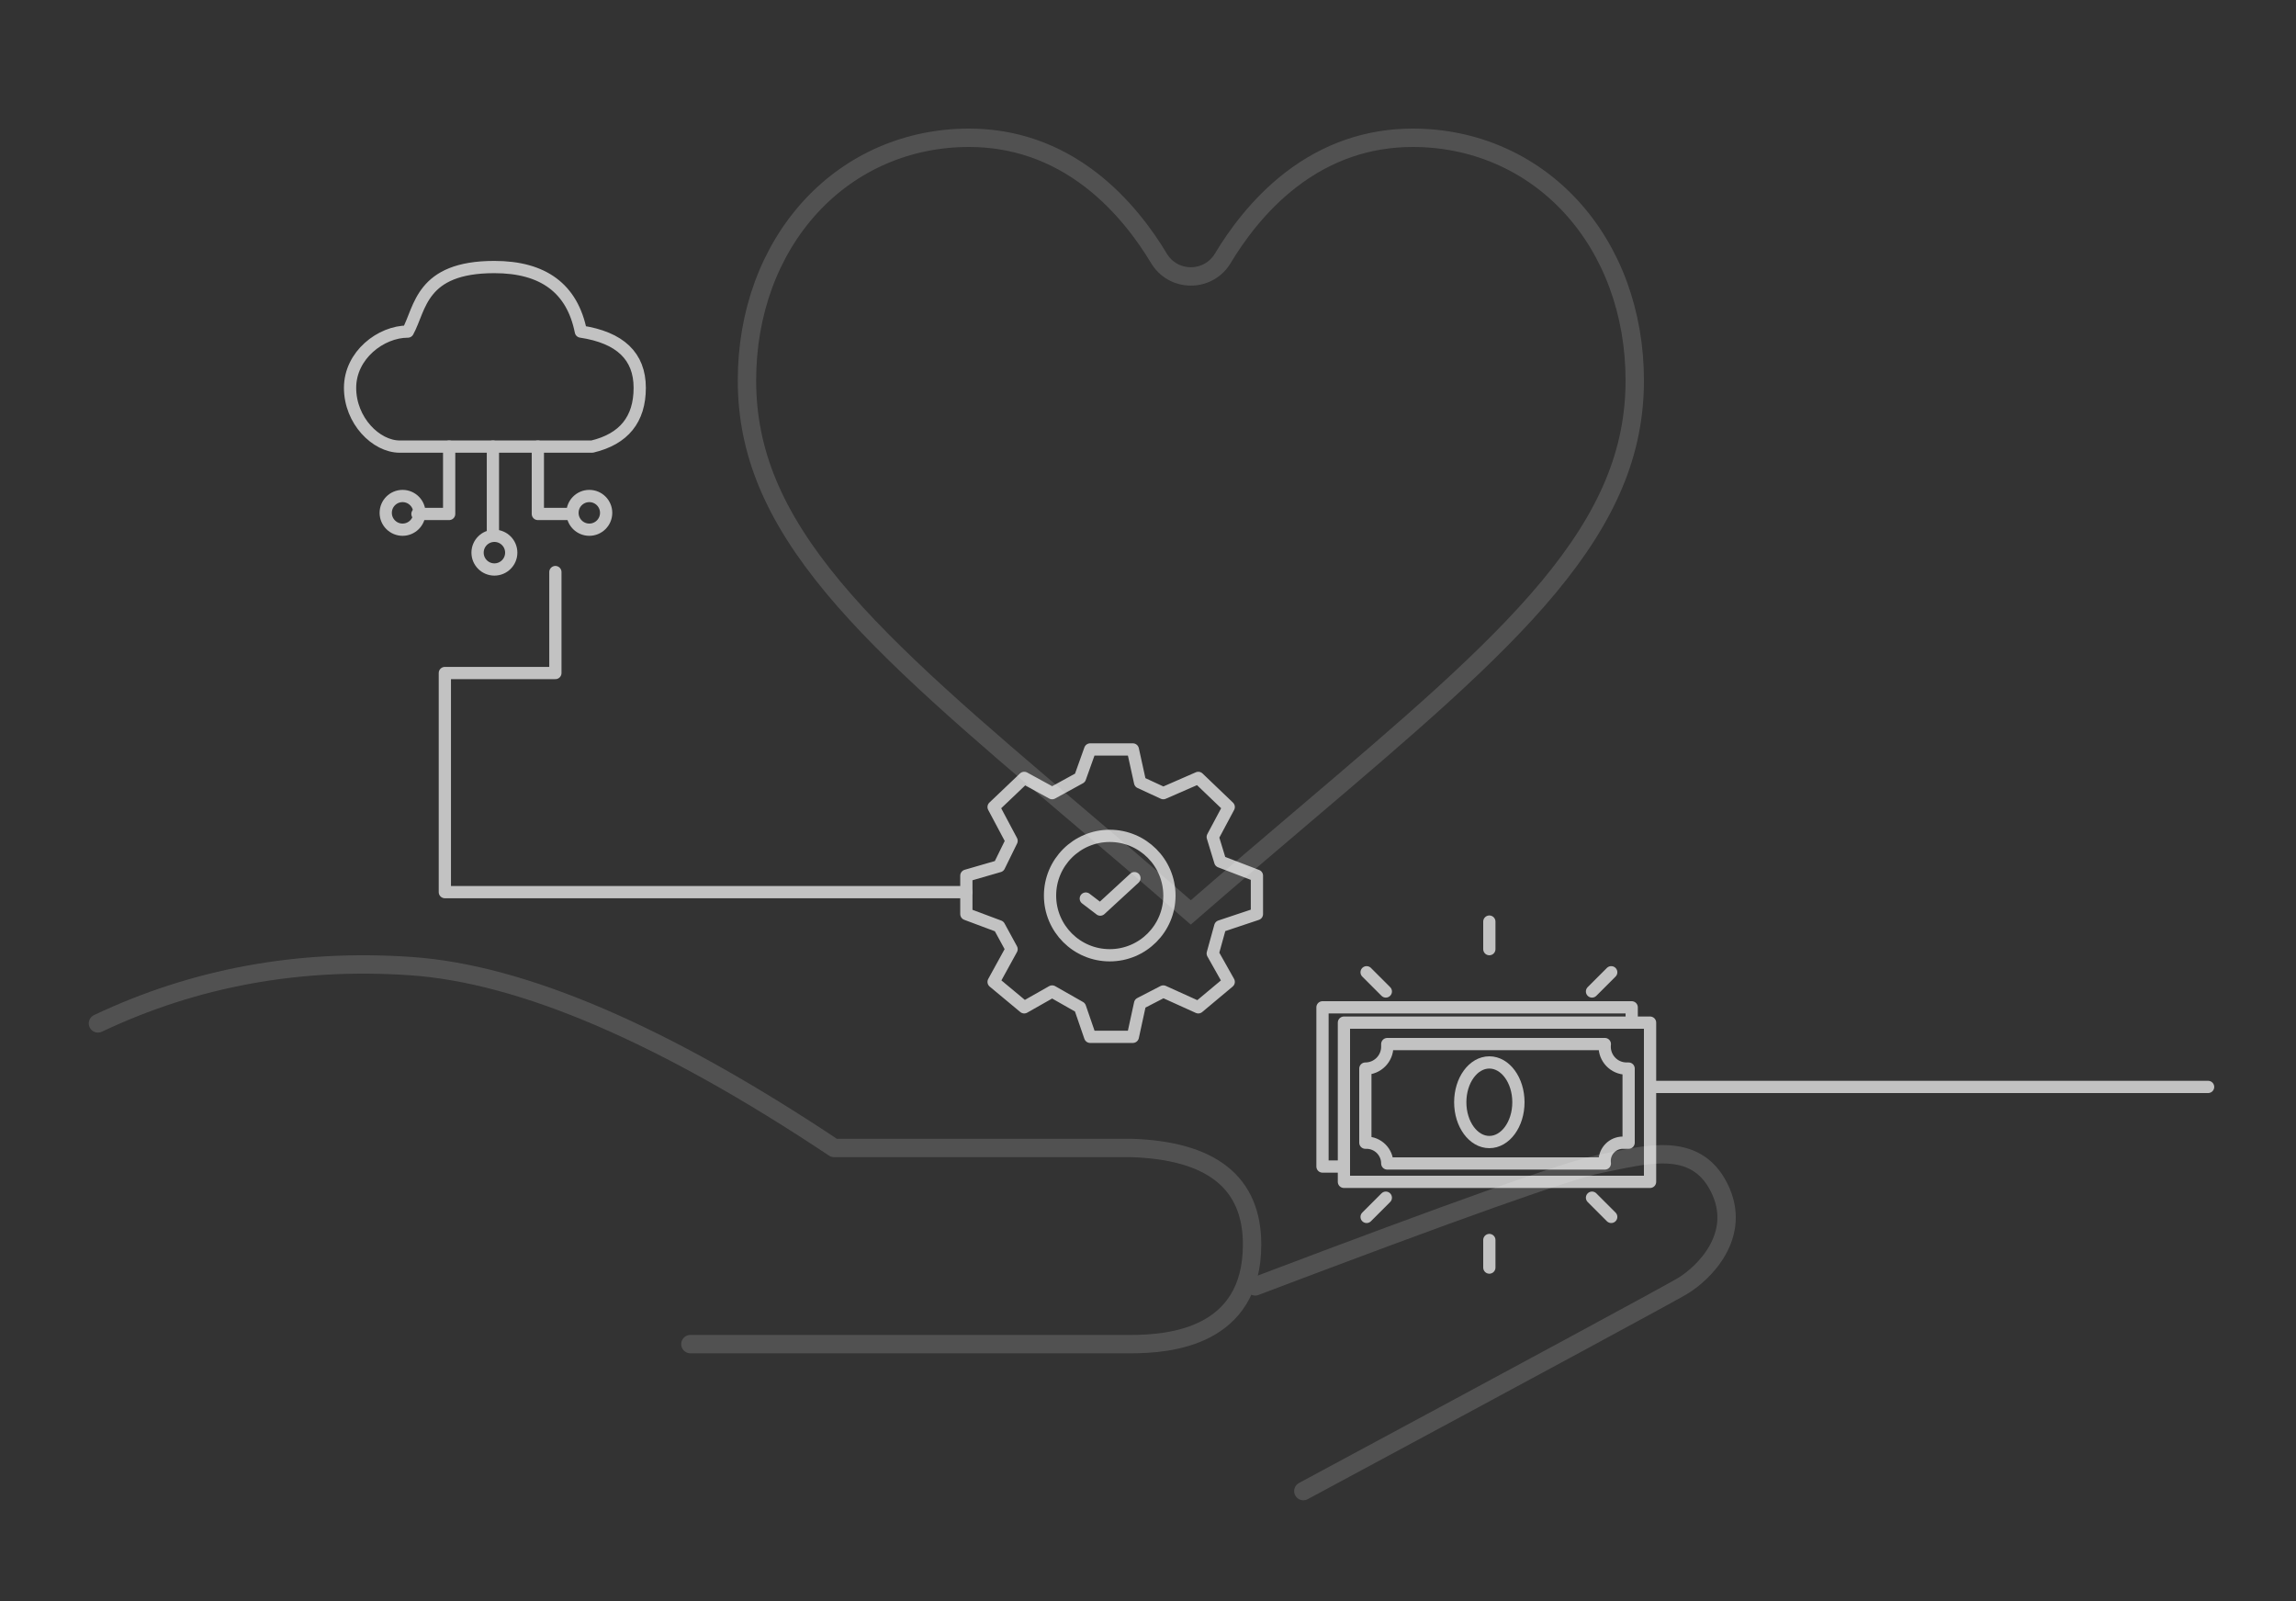 <?xml version="1.0" encoding="UTF-8"?> <svg xmlns="http://www.w3.org/2000/svg" xmlns:xlink="http://www.w3.org/1999/xlink" width="750px" height="523px" viewBox="0 0 750 523" version="1.1"><rect x="0" y="0" width="750" height="523" fill="#333333" stroke="none"/><title>17 - Payer Management illustration</title><g id="17---Payer-Management-illustration" stroke="none" stroke-width="1" fill="none" fill-rule="evenodd"><g id="Group-8" transform="translate(32, 45)" opacity="0.15" stroke="#FFFFFF" stroke-width="6"><g id="Group"><path d="M284.524,0 C264.593,0 246.283,7.931 232.963,22.333 C219.446,36.953 212,57.163 212,79.241 C212,102.536 220.684,123.37 240.153,146.793 C258.972,169.434 286.962,193.216 319.371,220.754 L319.431,220.804 C330.761,230.432 343.605,241.346 356.972,253 C370.42,241.324 383.284,230.392 394.636,220.749 C427.043,193.211 455.031,169.434 473.849,146.793 C493.316,123.37 502,102.536 502,79.241 C502,57.163 494.554,36.953 481.037,22.333 C467.719,7.931 449.407,0 429.479,0 C414.878,0 401.473,4.628 389.637,13.753 C379.089,21.889 371.741,32.173 367.433,39.369 C365.217,43.07 361.318,45.279 357,45.279 C352.682,45.279 348.783,43.07 346.567,39.369 C342.262,32.173 334.914,21.889 324.363,13.753 C312.527,4.628 299.122,0 284.524,0 Z" id="Path" fill-rule="nonzero"></path><path d="M0,289.25 C31.596,274.275 65.648,268.037 102.158,270.536 C138.667,273.036 184.765,292.834 240.45,329.932 L337.404,329.932 C363.801,330.736 377,341.251 377,361.479 C377,391.821 349.969,394 337.404,394 C329.027,394 281.069,394 193.528,394" id="Path-8" stroke-linecap="round" stroke-linejoin="round"></path><path d="M378,375.143 C443.136,350.441 480.631,337.115 490.486,335.166 C505.268,332.243 521.662,327.184 529.548,342.837 C537.433,358.491 524.386,371.035 517.401,375.143 C512.744,377.882 471.526,400.168 393.747,442" id="Path-9" stroke-linecap="round" stroke-linejoin="round"></path></g></g><g id="Group-20" opacity="0.7" transform="translate(114.352, 87.216)" stroke="#FFFFFF" stroke-width="4"><g id="Group-18" transform="translate(317.648, 213.784)"><rect id="Rectangle" stroke-linejoin="round" x="7" y="33" width="100" height="52"></rect><ellipse id="Oval" cx="54.5" cy="59" rx="9.5" ry="13"></ellipse><path d="M14,48.009 C17.953,48.009 21.158,44.804 21.158,40.851 L21.158,40 L21.158,40 L92.23,40 C91.757,43.921 94.552,47.484 98.474,47.957 C98.758,47.991 99.044,48.009 99.33,48.009 L100,48.009 L100,48.009 L100,72.21 L98.122,72.21 C94.835,72.21 92.171,74.875 92.171,78.161 C92.171,78.442 92.19,78.722 92.23,79 L92.23,79 L92.23,79 L21.158,79 C21.158,75.25 18.118,72.21 14.368,72.21 L14,72.21 L14,72.21 L14,48.009 Z" id="Path-71" stroke-linecap="round" stroke-linejoin="round"></path><polyline id="Path-72" stroke-linejoin="round" points="6.317 80 0 80 0 28 101 28 101 33.455"></polyline><line x1="54.5" y1="0" x2="54.5" y2="9" id="Path-73" stroke-linecap="round" stroke-linejoin="round"></line><line x1="54.5" y1="104" x2="54.5" y2="113" id="Path-73" stroke-linecap="round" stroke-linejoin="round"></line><line x1="17.548" y1="15.249" x2="17.548" y2="24.124" id="Path-73" stroke-linecap="round" stroke-linejoin="round" transform="translate(17.548, 19.686) rotate(-45) translate(-17.548, -19.686) "></line><line x1="91.176" y1="88.876" x2="91.176" y2="97.751" id="Path-73" stroke-linecap="round" stroke-linejoin="round" transform="translate(91.176, 93.314) rotate(-45) translate(-91.176, -93.314) "></line><line x1="91.176" y1="15.249" x2="91.176" y2="24.124" id="Path-73" stroke-linecap="round" stroke-linejoin="round" transform="translate(91.176, 19.686) rotate(-315) translate(-91.176, -19.686) "></line><line x1="17.548" y1="88.876" x2="17.548" y2="97.751" id="Path-73" stroke-linecap="round" stroke-linejoin="round" transform="translate(17.548, 93.314) rotate(-315) translate(-17.548, -93.314) "></line></g><line x1="424.648" y1="267.784" x2="606.936" y2="267.784" id="Path-121" stroke-linecap="round" stroke-linejoin="round"></line><path d="M201.314,204.159 C197.723,204.159 140.939,204.159 30.961,204.159 L30.961,132.599 L67.066,132.599 L67.066,99.624" id="Path-122" stroke-linecap="round" stroke-linejoin="round"></path><polygon id="Path-123" stroke-linecap="round" stroke-linejoin="round" points="216.086 187.408 210.214 176.365 220.211 166.85 229.338 171.838 238.438 166.85 241.756 157.562 255.693 157.562 258.064 168.333 265.648 171.838 277.078 166.85 287.018 176.365 281.797 186.146 284.249 194.188 296.229 198.784 296.229 211.326 284.249 215.327 281.797 224.195 287.018 233.471 277.078 241.784 265.648 236.609 258.064 240.529 255.693 251.42 241.756 251.42 238.438 241.784 229.338 236.609 220.211 241.784 210.214 233.471 216.086 222.784 212.023 215.327 201.314 211.326 201.314 198.784 212.023 195.684"></polygon><circle id="Oval" stroke-linecap="round" stroke-linejoin="round" cx="248.148" cy="205.284" r="19.5"></circle><polyline id="Path-124" stroke-linecap="round" stroke-linejoin="round" points="240.332 206.26 245.057 209.864 256.219 199.591"></polyline><path d="M79.072,58.648 C42.351,58.648 21.407,58.648 16.239,58.648 C8.488,58.648 0,50.155 0,39.457 C0,28.759 10.075,21.082 18.866,21.082 C23.033,13.486 23.033,0 47.111,0 C63.163,0 72.589,7.027 75.387,21.082 C88.208,23.013 94.619,29.138 94.619,39.457 C94.619,49.776 89.437,56.173 79.072,58.648 Z" id="Path-125" stroke-linecap="round" stroke-linejoin="round"></path><polyline id="Path-126" stroke-linecap="round" stroke-linejoin="round" points="61.34 58.648 61.34 80.644 72.461 80.644"></polyline><line x1="46.659" y1="58.648" x2="46.659" y2="87.548" id="Path-127" stroke-linecap="round" stroke-linejoin="round"></line><polyline id="Path-128" stroke-linecap="round" stroke-linejoin="round" points="32.366 58.648 32.366 80.644 22.011 80.644"></polyline><circle id="Oval" stroke-linecap="round" stroke-linejoin="round" cx="78.148" cy="80.284" r="5.5"></circle><circle id="Oval" stroke-linecap="round" stroke-linejoin="round" cx="17.148" cy="80.284" r="5.5"></circle><circle id="Oval" stroke-linecap="round" stroke-linejoin="round" cx="47.148" cy="93.284" r="5.5"></circle></g></g></svg> 